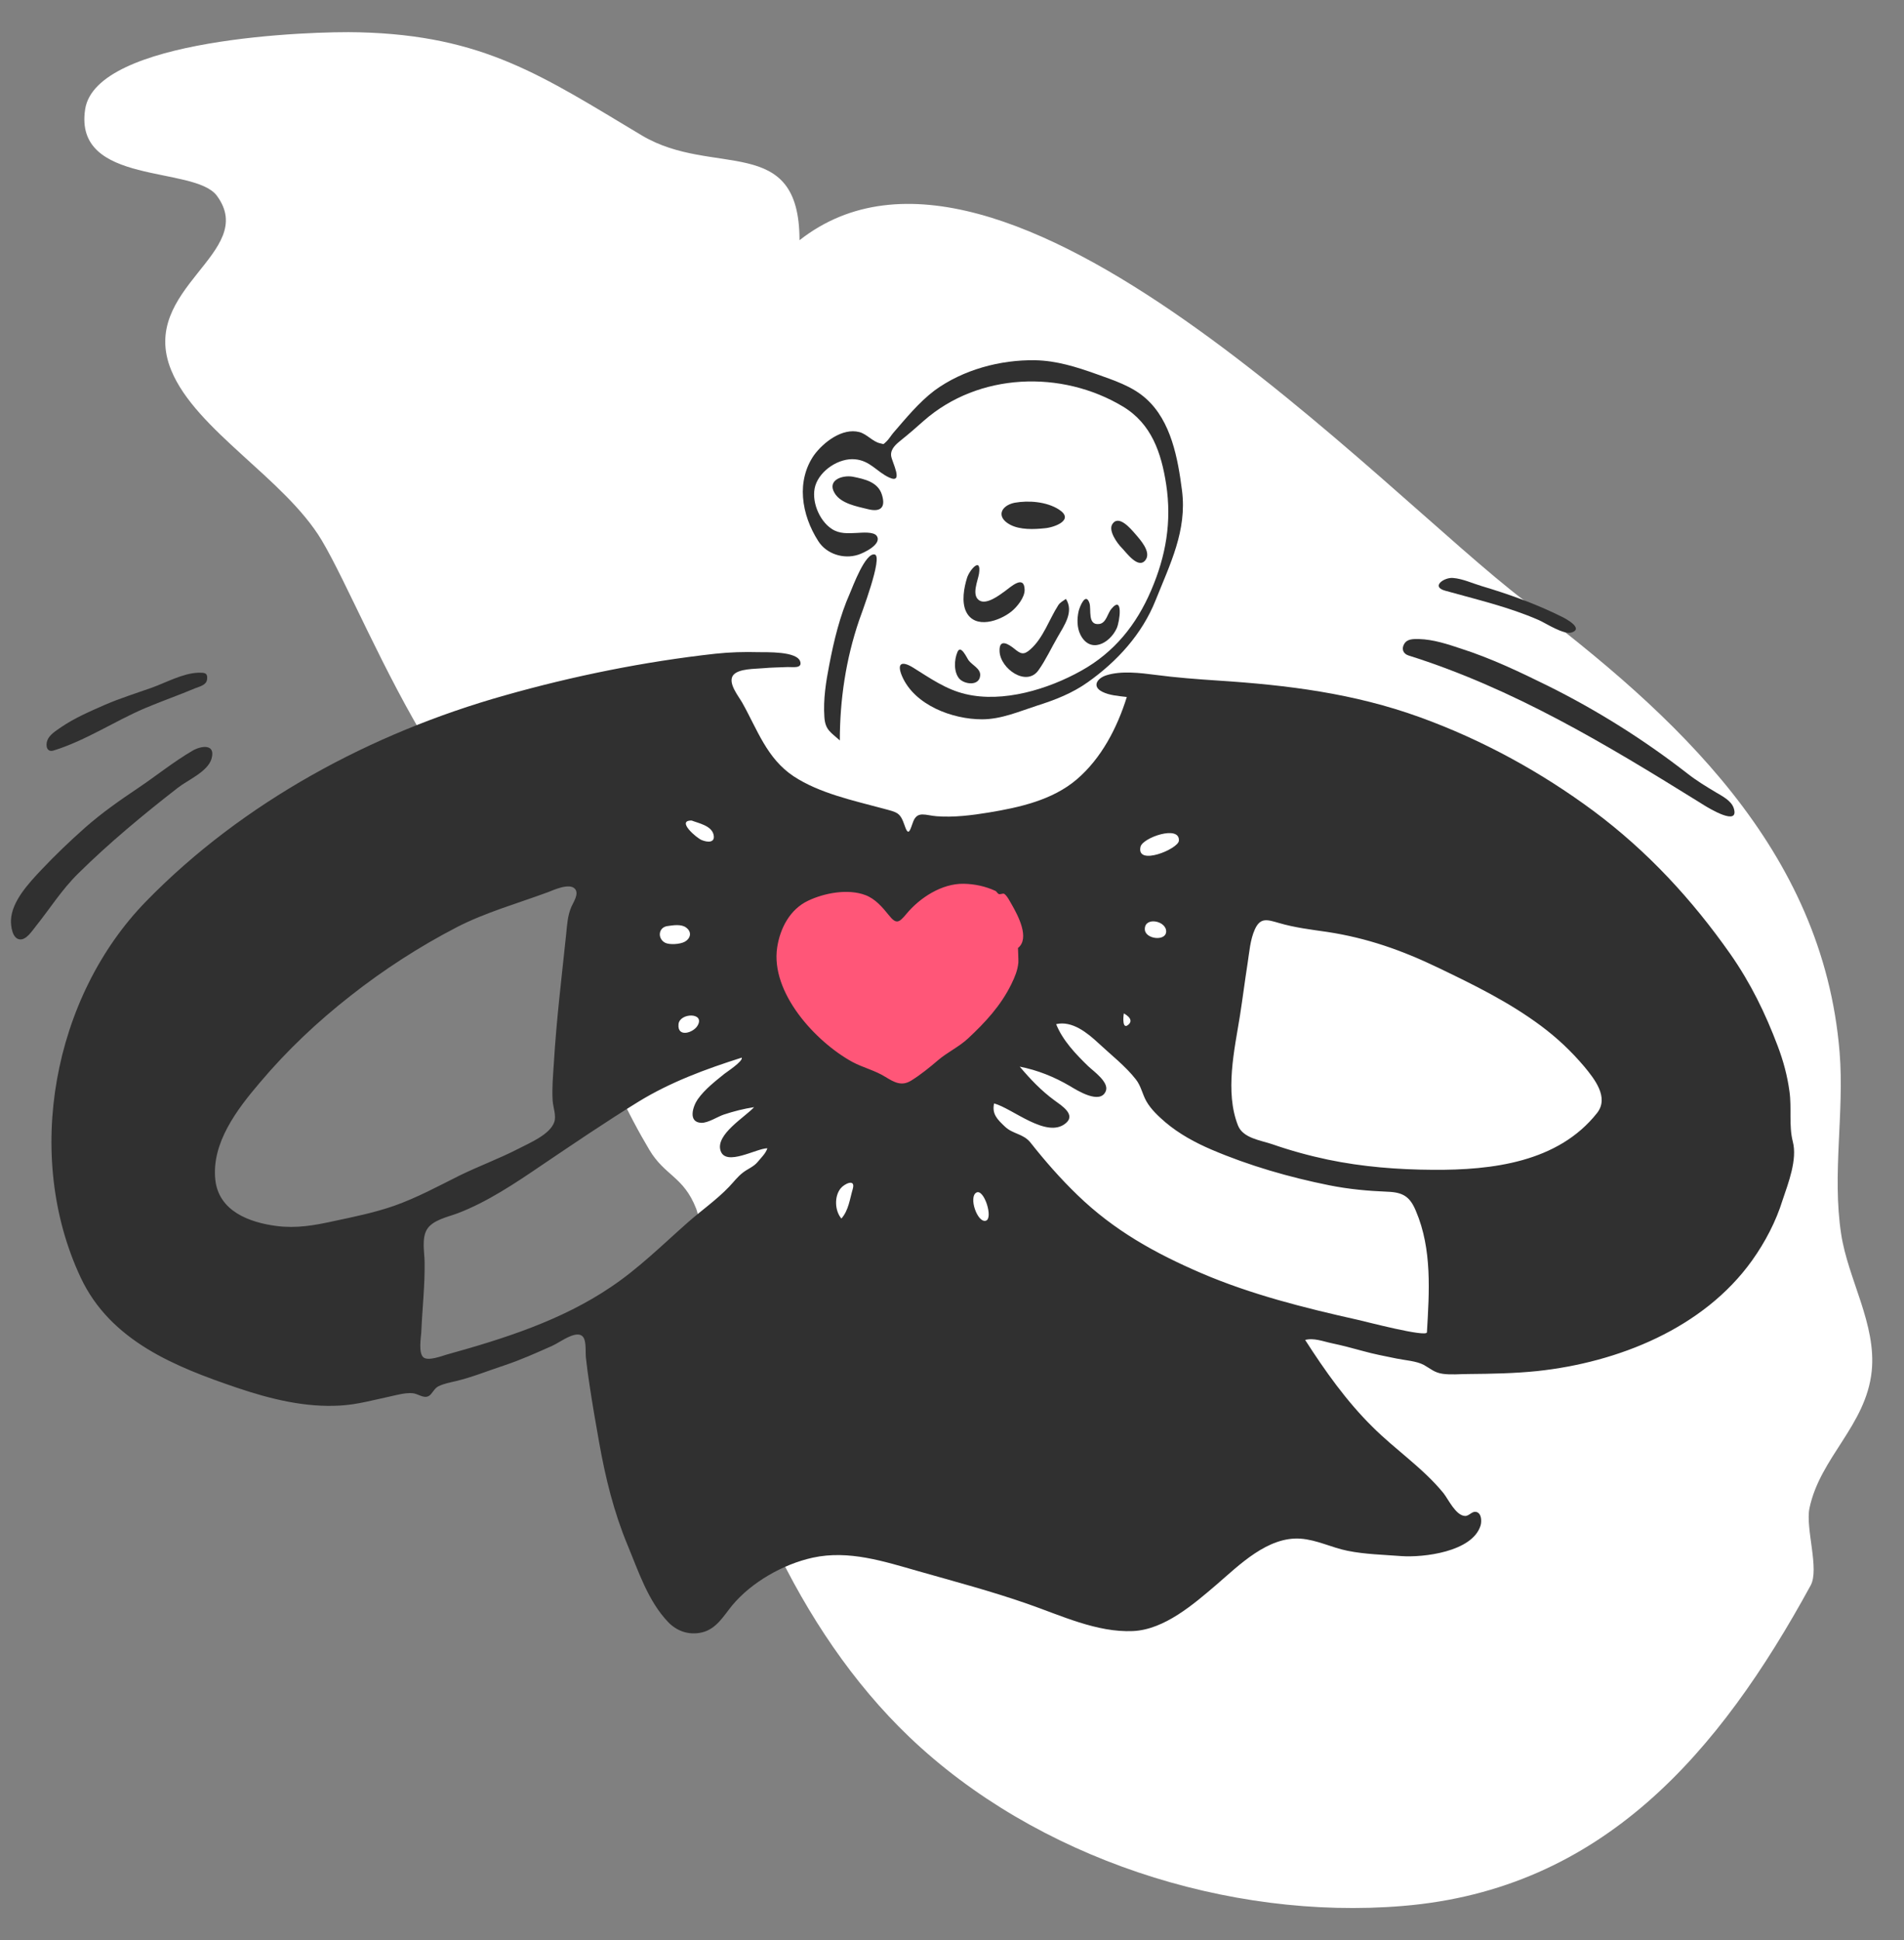 <?xml version="1.0" encoding="utf-8"?>
<!-- Generator: Adobe Illustrator 24.3.0, SVG Export Plug-In . SVG Version: 6.00 Build 0)  -->
<svg version="1.1" id="Layer_1" xmlns="http://www.w3.org/2000/svg" xmlns:xlink="http://www.w3.org/1999/xlink" x="0px" y="0px"
	 viewBox="0 0 972.6 991" style="enable-background:new 0 0 972.6 991;" xml:space="preserve">
<rect x="0" y="0" width="972.6" height="991" fill="#808080" stroke="none"/>
<style type="text/css">
	.st0{fill-rule:evenodd;clip-rule:evenodd;fill:#FFFFFF;}
	.st1{fill-rule:evenodd;clip-rule:evenodd;fill:#FF5678;}
	.st2{fill-rule:evenodd;clip-rule:evenodd;fill:#303030;}
</style>
<path id="Path" class="st0" d="M183.5,16.5c63.6,1.6,93.4,22.2,144.4,52.7c36.4,21.7,80.5-1.6,80.5,53.5
	C512.3,41.1,706,251.8,778.8,306.9c76.8,58.2,152.4,126.7,160.9,230.5c2.5,30.8-3.9,62.3,0.8,92.9c3.5,23.1,18.1,46.1,15.6,70.1
	c-2.9,27.7-26.4,44-31.8,70c-2.1,10.3,5.2,31.1,0.6,39.4c-46.6,85.3-106.2,155.3-208.4,163.7c-89,7.4-187.3-24.4-252.1-86.4
	c-57.5-55-91.8-137.5-106.7-214.6c-2.6-13.3,2.3-43.9-2.1-55.2c-6.4-16.4-16-16.7-23.9-30c-21-35.3-51.2-101.8-23.9-140.5
	C240.5,462,189.4,317.9,164.3,275.9c-18.8-31.4-64.2-56.1-76.8-86.7c-17.3-42,44.8-60,23.3-89.2c-11.5-15.6-73.3-5-67.3-44.2
	C49.1,19.6,159.2,15.8,183.5,16.5z"/>
<desc>Created with Sketch.</desc>
<g id="Character_x2F_loving">
	<path id="Accent" class="st1" d="M392.9,457.5c-9.8,7.1-8.3,21.1-5.3,31.3c4.4,15,13,28.9,22.9,40.8c17.5,21.2,47.3,45,74.8,26.4
		c24.4-16.6,39.9-50,45.2-78.2c1.6-8.7,3.8-21.7-3.9-28.2c-11.4-9.7-31.6-7.9-45.4-6.7c-9.1,0.8-17.9,3.6-26.8,2.3
		C433.5,442.1,410.3,444.9,392.9,457.5"/>
	<g id="Ink" transform="translate(90, 82)">
		<path id="ink-shape" class="st2" d="M725.8,486.5c-19.9,25.2-53.7,29.2-83.7,29c-18-0.1-36.1-1.5-53.8-5.2c-9.5-2-19-4.6-28.2-7.8
			c-6.1-2.1-15.1-3.1-17.7-9.6c-6.8-17.2-1.8-38.8,1-56.2c1.4-8.9,2.5-17.8,3.9-26.7c0.9-5.7,1.3-12,3.7-17.3
			c2.8-6.2,6.3-5,12.2-3.3c8.1,2.4,16.5,3.4,24.8,4.6c20.4,3.1,38.2,9.4,56.7,18.3c18.3,8.8,36.1,17.5,52.5,29.7
			c8.3,6.2,15.4,12.9,22.1,20.8C724.4,469,732.1,478.5,725.8,486.5 M638.9,598.5c-0.2,2.7-31.3-5.5-35.4-6.4
			c-26.9-6-54.4-12.9-79.8-23.8c-23.7-10.2-44.6-21.8-63.3-39.9c-8.7-8.4-16.5-17.3-24-26.8c-3.8-4.7-8.9-4.2-13.1-8.2
			c-3.8-3.6-6.7-6.4-5.5-11.8c9.4,2.5,26.8,18.1,36.5,10.2c5.6-4.5-2.2-9.2-5.7-11.8c-6.7-4.9-12.4-10.9-17.7-17.2
			c9.1,1.8,17.6,5.2,25.6,9.9c3.5,2.1,15.6,9.8,18.4,2.5c1.7-4.5-6.5-10.2-9-12.6c-6.3-6.1-13.1-13.2-16.4-21.5
			c8.2-1.9,16,4.5,21.6,9.7c6.2,5.8,13.9,11.8,19.1,18.5c2.7,3.4,3.3,7.5,5.4,11.2c2.4,4.2,6.2,7.7,9.8,10.8
			c7,5.9,15.1,10.3,23.5,13.9c19.2,8.2,39.7,14.1,60.1,18.2c10,2,19.8,2.9,29.9,3.3c7.9,0.3,11.4,2.6,14.4,9.9
			C641.6,556.1,640.1,577.8,638.9,598.5 M404.5,448.4c-4.6,4.3-10.5,7-15.3,11.1c-4.2,3.6-9,7.5-13.7,10.4c-5,3.1-8.7,0.9-13.3-1.9
			c-5.3-3.3-11.4-4.7-16.8-7.6c-18.8-10.3-41.9-35.4-38.4-58.5c1.5-9.8,6.5-19.4,15.7-23.8c8.3-4,20.5-6.3,29.4-2.9
			c5,1.9,8.6,6.1,11.9,10.2c3.8,4.8,5.2,4,9-0.6c6.9-8.3,18.1-15.6,29.3-15.4c5.6,0.1,11.1,1.3,16.1,3.6c0.7,0.3,1.1,1.3,1.7,1.6
			c0.8,0.4,2.2-0.4,2.8-0.1c1.5,0.9,2.9,3.8,3.8,5.3c3.4,5.9,9.5,17.5,3.3,22.4c0,0,0.3,6.7,0.2,7.5c-0.4,4-1.8,7.3-3.6,11
			C421.2,431.7,413.3,440.2,404.5,448.4 M413.6,541.5c-4.3,1.3-9-12.2-4.8-14.4C412.7,525.1,417.5,540.3,413.6,541.5 M345.6,525.3
			c-1.5,5.1-2.1,10.9-5.8,15.1c-3.4-4-3.7-11.3-0.4-15.4C341.2,522.7,347.2,519.7,345.6,525.3 M484.1,435.6c0,0.1,5.2,2.6,2.7,5.4
			C483.2,444.7,483.7,437.4,484.1,435.6 M505.7,393.8c-0.1,5.2-11,3.9-10.9-1.3C494.8,386.1,505.8,388.3,505.7,393.8 M492.6,350.5
			c1.1-4.7,20.2-11.3,19.6-3.1C512,351.6,490.3,360.6,492.6,350.5 M297.1,511.4c-2.1,2.6-5.2,3.6-7.7,5.6c-2.7,2.1-4.6,4.7-7,7.2
			c-6.4,6.7-14.2,12.1-21.2,18.3c-12.8,11.3-25,23.4-39.2,32.9c-25.3,17.1-54.7,26.4-83.9,34.5c-2.4,0.7-9.4,3.4-11.8,1.4
			c-2.6-2.2-1.3-9.9-1.1-12.8c0.5-12,1.9-24.1,1.7-36c-0.1-4.9-1.5-11.9,1.1-16.4c2.9-5,10.8-6.5,15.8-8.4
			c15-5.7,29.5-15.4,42.7-24.4c16.3-11,32.8-22.2,49.5-32.5c16.4-10.1,34.6-16.8,52.9-22.6c0.8,1.8-7.9,7.5-8.9,8.3
			c-4.8,3.9-10,7.9-13.6,13c-2.5,3.6-5.1,11.8,1.9,12c3.4,0.1,8.4-3.2,11.4-4.2c5.1-1.7,10.3-3,15.5-3.8c-4.5,5-19.9,14-17.1,22.3
			c2.7,8.1,18.4-1.3,23.9-1.3C301.1,507.2,298.9,509.2,297.1,511.4 M111.3,533.9c-10.1,3.5-20.4,5.6-30.8,7.8
			c-9.9,2.2-19.1,3.8-29.2,2.5c-14-1.8-29.5-7.6-31.3-23.5c-2.1-18.9,11.2-36.2,22.7-49.7c13.9-16.5,29.5-31.2,46.5-44.5
			c16.9-13.3,35.2-25.1,54.3-35c14.6-7.5,31-12.1,46.4-17.8c2.9-1.1,11-4.9,13.8-1.7c2.2,2.5-0.8,6.8-1.8,9.1
			c-2,4.6-2.2,9.2-2.7,14.1c-2.3,22-5,44-6.3,66.1c-0.4,6.2-1,12.6-0.6,18.8c0.2,3.4,2,7.8,0.8,11.1c-2.3,6.4-12.7,10.6-18.2,13.5
			c-9.9,5.1-20.3,8.9-30.3,13.8C133.6,524,122.9,529.8,111.3,533.9 M251,391c2.8-0.4,6.9-1.1,9.4,0.7c3.2,2.3,2.4,5.6-0.6,7.3
			c-2.3,1.3-7.8,1.7-10.1,0.5C245.7,397.3,246.3,391.6,251,391 M266.3,441.9c-2.2,3.7-10.4,6.2-9.7-0.8
			C257.2,435.2,270.4,435,266.3,441.9 M263.3,337.1c3.6,1.4,10.1,2.6,11.2,7.2c1,4.3-3.1,4-6,2.8C266,346.2,255.2,337,263.3,337.1
			 M825.8,501.1c-2.1-8.2-0.5-17.2-1.7-25.6c-1.1-8.1-3.1-15.5-6-23.2c-6.4-16.9-13.8-32.1-24.2-47c-19.6-27.9-42.3-52.5-69.8-73
			c-27.1-20.1-57.1-36.5-88.9-48c-33.7-12.2-67.6-16.4-103.2-18.7c-10.6-0.7-21.2-1.5-31.8-2.9c-7.7-1-17.4-2.2-25,0.2
			c-4.8,1.5-7.5,5.7-2.2,8.4c3.7,1.9,8.5,2.2,12.6,2.7c-4.9,15.7-13,31.4-25.7,42.2c-12.4,10.5-29.1,14.2-44.8,16.8
			c-8.5,1.4-18,2.6-26.7,1.9c-5.5-0.4-9.7-2.9-11.9,2.7c-1.5,3.9-2.3,8.2-4.3,2.3c-2.4-7-3.6-6.9-11-8.9
			c-15.2-4.1-32.6-7.8-45.8-16.5c-13.7-9.1-18.5-23.8-26.2-37.5c-1.9-3.4-7.6-10.2-4.7-14.1c2.7-3.5,11.4-3.2,15.3-3.6
			c4.2-0.4,8.4-0.4,12.6-0.6c2.4-0.1,7.4,0.9,6.4-2.7c-1.5-5.5-17.4-4.8-21.3-4.9c-7.3-0.2-14.8,0-22.1,0.8
			c-36.2,4-72.7,11.4-107.6,21.3C99.9,292.3,34.1,327.6-15.4,378.4C-63,427.2-78,508.3-48.8,570.5c15.2,32.4,48.2,45.6,80.1,56.4
			c16.9,5.7,34.7,10.1,52.6,9c8.6-0.5,16.8-2.8,25.2-4.6c3.7-0.8,7.8-2,11.6-1.7c2.8,0.2,5.6,2.8,8.2,1.5c1.9-1,2.7-3.8,5-5
			c2.8-1.4,6.1-2,9.1-2.7c8.3-2,16.4-5.3,24.6-8c8.4-2.8,16.4-6.4,24.5-10c4.1-1.8,13.5-9.3,16.2-3.8c1.2,2.5,0.7,7.3,1,9.9
			c0.5,4.6,1.1,9.1,1.8,13.6c1.5,10,3.2,19.9,5,29.9c3.2,17.9,7.4,35.1,14.4,52c5.6,13.5,10.5,28.7,20.8,39.5
			c4.5,4.7,10.7,6.8,17.2,5.3c7.4-1.7,11.1-8.4,15.5-13.8c9.9-11.9,26.1-21.1,41.2-24.4c18.4-4,36.3,1.9,53.9,6.9
			c18.6,5.3,37.5,10.3,55.8,16.7c17,5.9,35.4,14.7,53.8,13.9c16.1-0.7,31.1-13.8,42.7-23.7c11.6-10,26.2-24.7,43-23.5
			c8.3,0.6,15.9,4.6,24,6.2c8.9,1.8,18.4,2,27.4,2.7c11.2,0.8,36.3-2.1,40.5-15.6c0.6-2,0.6-6.1-2-6.9c-2.4-0.7-3.7,2.1-6,2
			c-4.7-0.3-8.4-8.4-10.9-11.6c-10.4-12.8-24.7-22.3-36.3-33.9c-13.2-13-24.4-28.8-34.4-44.4c4.5-1.2,9.3,0.8,13.7,1.7
			c5.3,1.1,10.4,2.5,15.6,3.9c5.7,1.6,11.5,2.7,17.4,3.9c4.3,0.9,10.1,1.2,14,3.3c3.4,1.9,5.3,3.9,9.6,4.5s8.8,0.1,13.1,0.1
			c11.7-0.1,23.4-0.3,35.1-1.5c41.3-4.4,85-21.8,109.8-56.5c6.7-9.4,12.2-19.9,15.6-30.9C823.5,522.3,828.2,510.2,825.8,501.1"/>
		<path id="ink-shape_1_" class="st2" d="M438.8,102c10.8,0.2,21,3.4,31.1,7c8.9,3.2,18.4,6.2,25.5,12.6
			c12.9,11.5,16.3,30.7,18.4,47c2.6,20.4-6.1,37.5-13.5,56c-6.9,17.3-19.6,31.2-34.7,41.9c-7.9,5.6-16.6,9-25.8,11.9
			c-9.3,3-18.3,7-28.2,7c-15.1,0-34.4-7.2-40.8-22c-2.9-6.8-0.1-8,5.8-4.3c8.5,5.3,16.7,11.1,26.6,13.4c19.2,4.6,42.3-2.5,59.1-11.9
			c16.9-9.4,28.2-23.5,35.7-41c7.6-17.7,10.6-35.1,7.7-54.2c-2.5-16.2-7.5-30.9-22-39.7c-31.4-18.9-73.8-17.4-101.8,7.2
			c-3.8,3.4-7.6,6.7-11.6,9.9c-2.5,2-5.5,4.5-5.1,8c0.3,3,6.8,14.7-1,11.1c-6.3-2.9-9.7-8.6-17.4-9.3c-8.1-0.8-17.8,5.5-20.3,13.4
			c-2.3,7.5,1.8,17.8,8.3,22.1c4,2.7,8.4,2.3,13,2.1c2.3-0.1,8.6-0.8,10.1,1.6c2.7,4.2-6.7,8.7-9.7,9.6c-7.3,2.3-16-0.4-20.2-7
			c-4.3-6.7-7.2-14.4-7.8-22.3c-0.6-7.6,1.2-15.3,5.6-21.6c4.8-6.6,14.5-14.1,23.2-11.8c3.8,1,6.8,4.9,10.5,5.7
			c2.3,0.5,1.4,0.8,3.3-0.9c1.2-1.1,2.4-3.1,3.5-4.4c6.5-7.5,13-15.5,21-21.6C401.9,106.8,421,101.7,438.8,102z M399.1,251
			c1.7-4,4.8,3.1,5.7,4.3c1.8,2.4,6.1,4.2,5.9,7.6c-0.3,5.7-8.1,4.7-10.7,1.7C397.1,261.2,397.4,254.9,399.1,251z M454.5,223.9
			c4.2,6.6-0.9,13.6-4.2,19.4c-3.2,5.5-6.1,11.8-9.8,17c-6.1,8.7-19.5-0.7-19.9-9.6c-0.3-6.8,4.5-3.8,7.6-1.3c3.2,2.6,4.7,3.3,8,0.4
			c6.7-5.8,9.7-15.4,14.4-22.7C451.5,225.7,453.1,224.9,454.5,223.9z M466.5,226c1.1,3.2-1.2,11.6,5.1,10.7c3.5-0.5,4.2-5.5,6.1-7.7
			c6.2-7.4,4.3,6.6,2.7,10c-3.6,7.7-13.5,13-18.5,3.2c-1.8-3.6-1.8-8.2-0.9-12.1C461.5,228.1,464.5,220.2,466.5,226z M410.1,211
			c-0.6,3.7-4,11.1,0.2,13.7c3.7,2.3,10.2-2.7,13.1-4.8c3-2.2,9.8-8.5,10-0.7c0.1,4-3.9,8.8-6.7,11.1c-6.1,4.9-18.7,9.3-23.2,0.1
			c-2.4-5-1.1-12.2,0.5-17.3C405.3,209,411.4,202.1,410.1,211z M489.9,190.7c2.5,2.9,8.4,9.3,5.2,13.4c-3.7,4.8-9.8-4-12.2-6.4
			c-2.2-2.2-6.7-8.5-4.8-11.8C481.3,180.4,487.7,188.2,489.9,190.7z M451,178.3c8.1,5.3-2.5,9.1-7.2,9.5c-5.6,0.6-12.7,0.9-17.8-1.8
			c-7.3-3.9-4.8-9.7,2.2-11.2C435.4,173.5,444.7,174.2,451,178.3z M345.7,161.5c6,1.2,12.8,2.7,14.8,9.2c2.1,6.7-0.9,8.9-7,7.4
			c-5.6-1.4-14-2.8-17.2-8.3C332.4,163.3,340.2,160.5,345.7,161.5z"/>
		<path id="ink-shape_2_" class="st2" d="M18,305.7c-2,6.5-12.1,10.7-17.2,14.7c-17.6,13.7-34.9,28-50.8,43.7
			c-8.3,8.1-14.5,18-21.7,27c-1.8,2.2-4.9,7.2-8.3,6.7c-3.8-0.5-4.5-7-4.4-9.8c0.4-9.7,9.2-19,15.5-25.7
			c7.1-7.5,14.7-14.8,22.4-21.6c8.5-7.5,17.8-14,27.2-20.3c9.2-6.2,18.1-13.4,27.7-19C12.9,298.8,20.4,297.8,18,305.7z M634.8,244.4
			c7.4,0.2,14.6,2.6,21.5,4.9c15.3,4.9,29.8,11.8,44.2,18.9c25.2,12.5,49.4,27.7,71.6,45c4.6,3.6,9.4,6.5,14.4,9.5
			c3.2,1.9,7.8,4.2,9.1,8c3.2,9.8-12.8,0-15.1-1.4l-3.2-2c-47.2-29.3-94.4-57.7-147.8-74.5c-2.8-0.9-3.7-3.4-2.2-5.9
			C628.9,244.2,632,244.4,634.8,244.4z M15.8,264.9c-0.3,3-3.7,3.7-6,4.6c-8.5,3.6-17.2,6.6-25.7,10.2
			c-15.7,6.7-30.2,16.5-46.6,21.6c-3.7,1.2-4.3-2.6-3.3-5.2c1.1-2.9,4.5-4.9,6.9-6.6c7-4.8,15-8.2,22.7-11.6
			c7.7-3.3,15.7-5.8,23.6-8.6c7.3-2.6,15.9-7.4,23.8-7.7h0.3C14.1,261.6,16.2,261.4,15.8,264.9z M648.2,219.7
			c-7.5-2.1-0.4-6.9,4-6.5c5,0.4,9.8,2.7,14.5,4.1c14.4,4.3,27.8,9.1,41.3,15.8c2,1,10.9,5.8,5,7.9c-4.1,1.5-13.5-4.8-17-6.3
			C680.7,228,664.2,224.2,648.2,219.7z"/>
		<path id="ink-shape_3_" class="st2" d="M348.8,235c0.9-2.8,12.5-32.9,8-33.8c-4.8-1-11.2,16.5-12.6,19.7
			c-5.2,11.7-8.2,24.2-10.6,36.7c-1.7,8.7-3.1,17.6-2.5,26.5c0.4,6.8,3.3,7.9,7.9,12.1C339,275.4,342.1,254.7,348.8,235"/>
	</g>
</g>
</svg>
